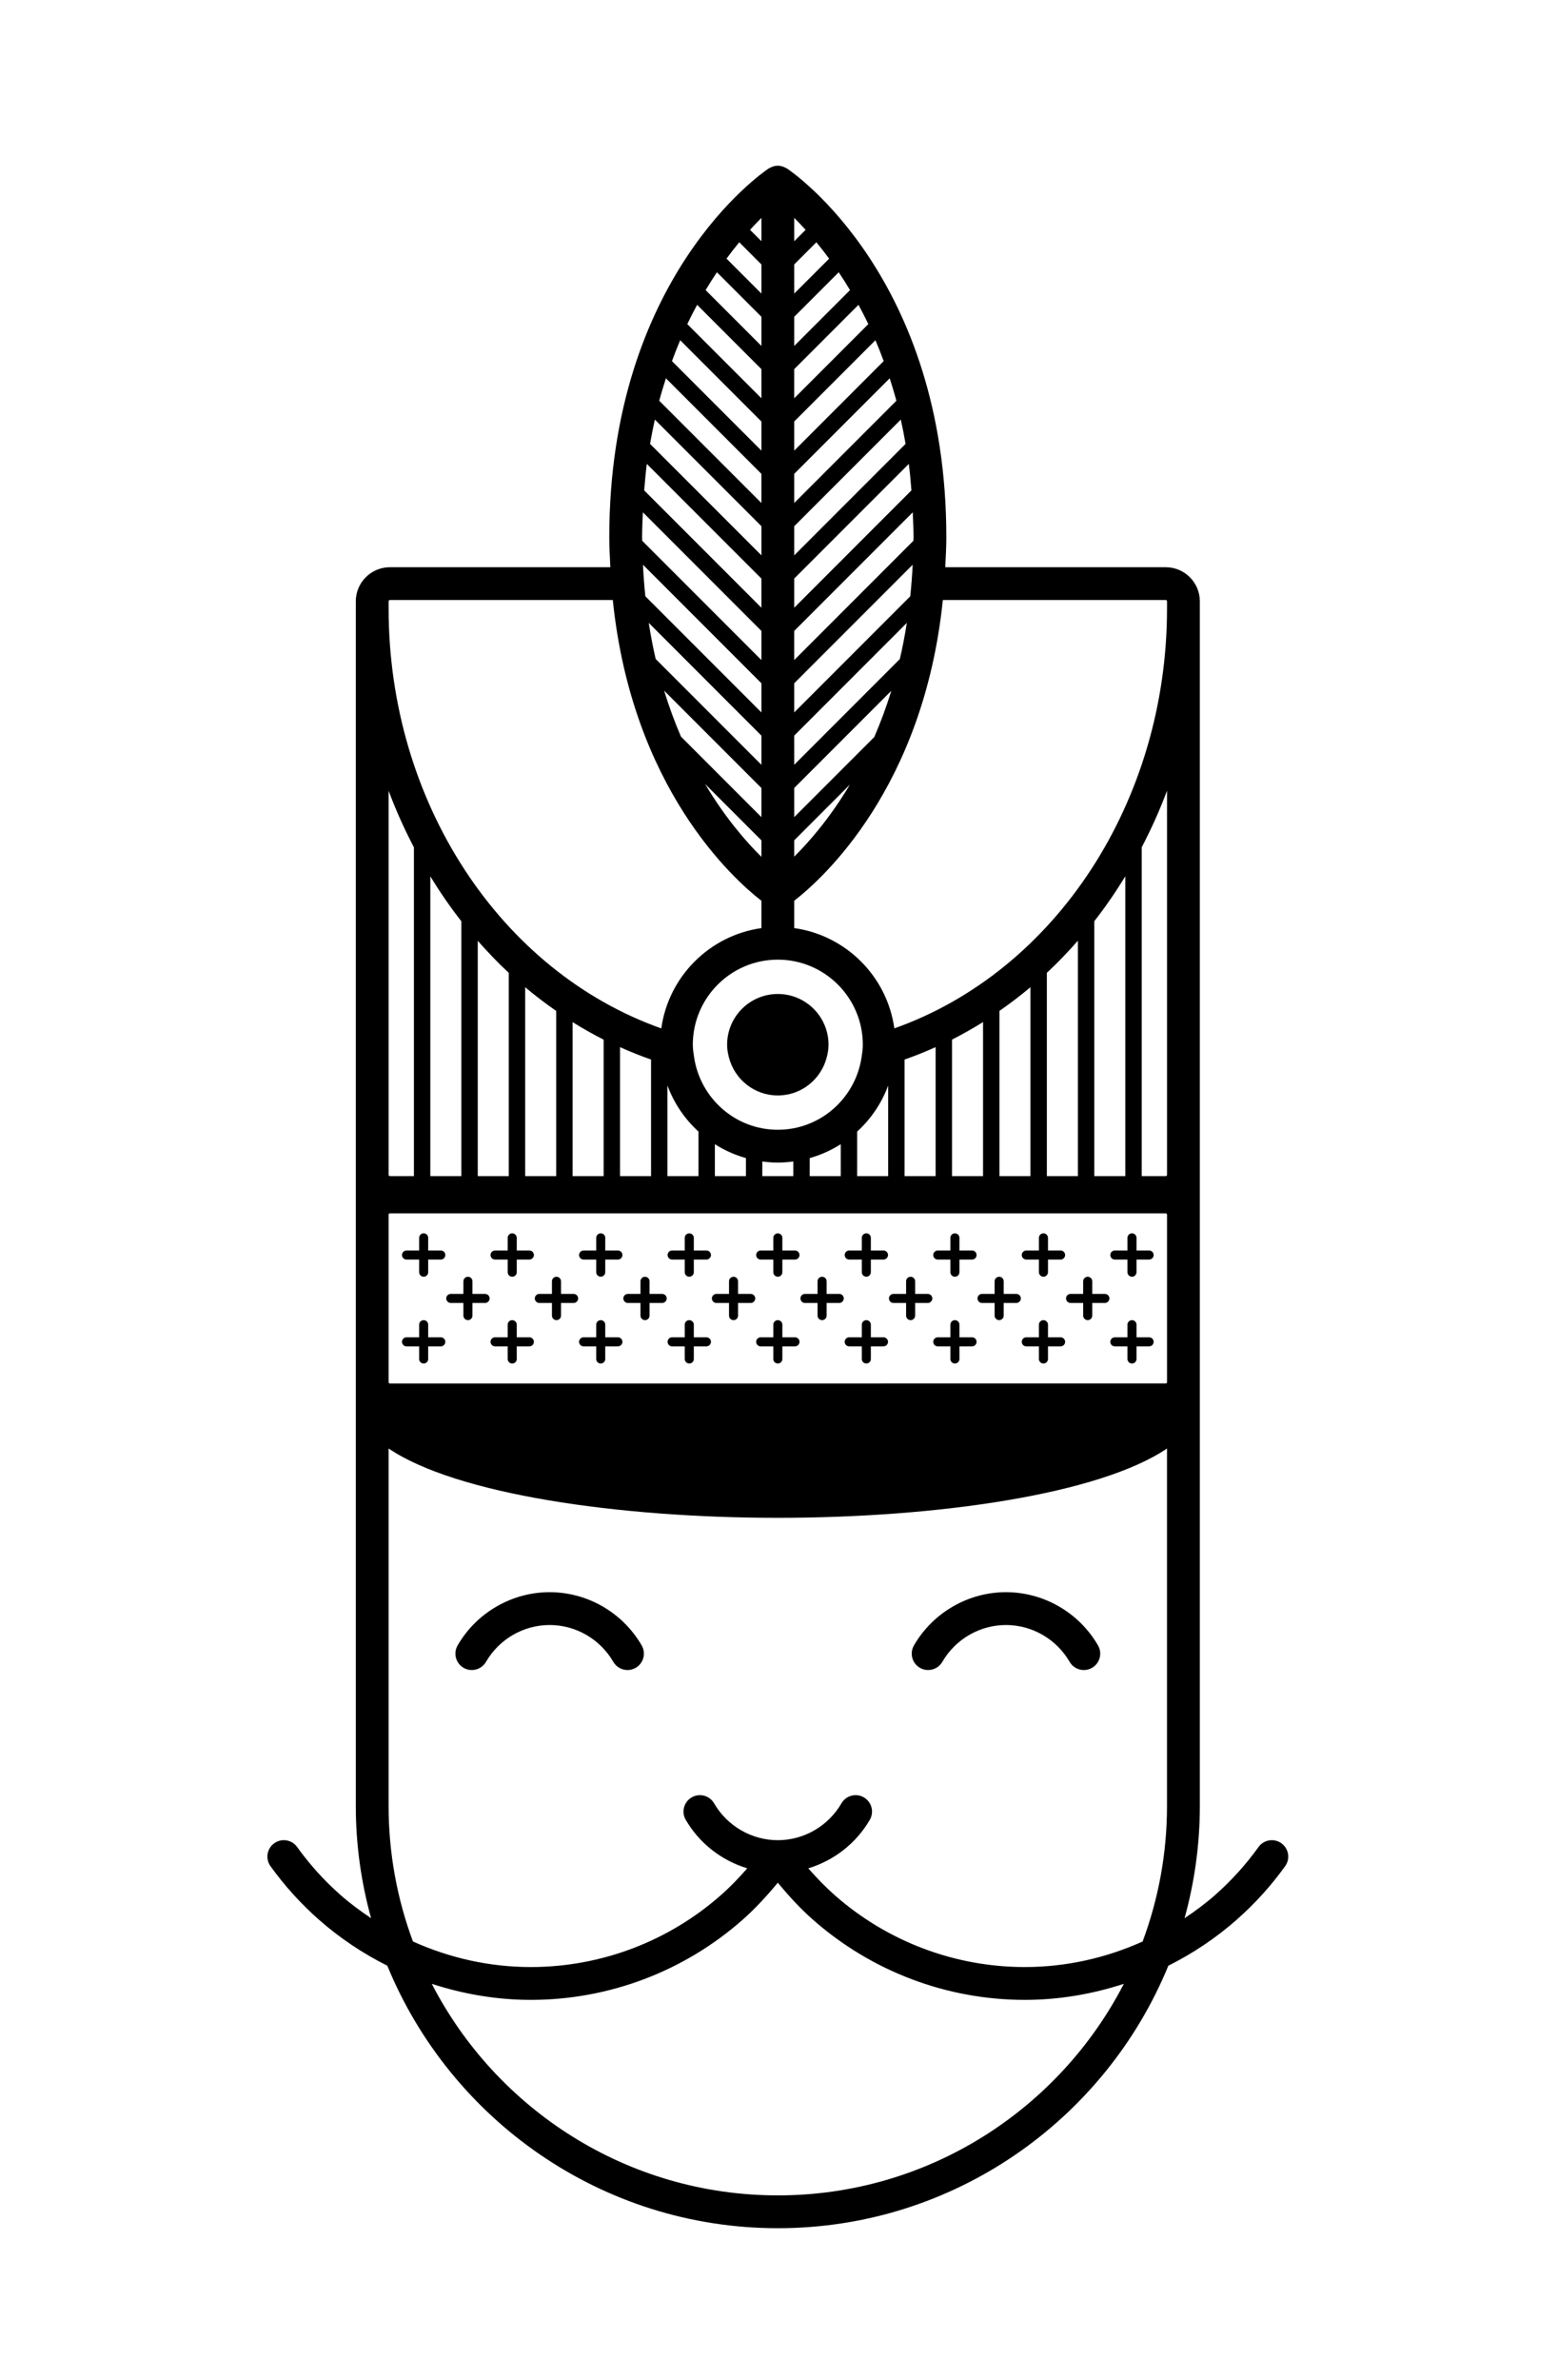 <?xml version="1.0" encoding="utf-8"?>
<!-- Generator: Adobe Illustrator 16.0.0, SVG Export Plug-In . SVG Version: 6.00 Build 0)  -->
<!DOCTYPE svg PUBLIC "-//W3C//DTD SVG 1.1//EN" "http://www.w3.org/Graphics/SVG/1.1/DTD/svg11.dtd">
<svg version="1.1" id="Calque_1" xmlns="http://www.w3.org/2000/svg" xmlns:xlink="http://www.w3.org/1999/xlink" x="0px" y="0px"
	 width="95px" height="145px" viewBox="0 0 95 145" enable-background="new 0 0 95 145" xml:space="preserve">
<g>
	<path d="M27.488,79.387h0.768v0.77c0,0.152,0.125,0.277,0.277,0.277s0.275-0.125,0.275-0.277v-0.77h0.77
		c0.152,0,0.277-0.125,0.277-0.277s-0.125-0.275-0.277-0.275h-0.77v-0.77c0-0.152-0.123-0.275-0.275-0.275s-0.277,0.123-0.277,0.275
		v0.77h-0.768c-0.154,0-0.279,0.123-0.279,0.275S27.334,79.387,27.488,79.387z"/>
	<path d="M32.885,79.387h0.77v0.77c0,0.152,0.123,0.277,0.277,0.277c0.152,0,0.277-0.125,0.277-0.277v-0.77h0.768
		c0.152,0,0.275-0.125,0.275-0.277s-0.123-0.275-0.275-0.275h-0.768v-0.77c0-0.152-0.125-0.275-0.277-0.275
		c-0.154,0-0.277,0.123-0.277,0.275v0.77h-0.77c-0.15,0-0.275,0.123-0.275,0.275S32.734,79.387,32.885,79.387z"/>
	<path d="M38.285,79.387h0.768v0.77c0,0.152,0.125,0.277,0.277,0.277s0.277-0.125,0.277-0.277v-0.77h0.768
		c0.154,0,0.277-0.125,0.277-0.277s-0.123-0.275-0.277-0.275h-0.768v-0.77c0-0.152-0.125-0.275-0.277-0.275
		s-0.277,0.123-0.277,0.275v0.77h-0.768c-0.152,0-0.277,0.123-0.277,0.275S38.133,79.387,38.285,79.387z"/>
	<path d="M43.684,79.387h0.768v0.77c0,0.152,0.125,0.277,0.277,0.277s0.275-0.125,0.275-0.277v-0.77h0.77
		c0.152,0,0.277-0.125,0.277-0.277s-0.125-0.275-0.277-0.275h-0.77v-0.77c0-0.152-0.123-0.275-0.275-0.275s-0.277,0.123-0.277,0.275
		v0.77h-0.768c-0.152,0-0.277,0.123-0.277,0.275S43.531,79.387,43.684,79.387z"/>
	<path d="M49.082,79.387h0.768v0.77c0,0.152,0.125,0.277,0.277,0.277c0.154,0,0.277-0.125,0.277-0.277v-0.77h0.768
		c0.152,0,0.277-0.125,0.277-0.277s-0.125-0.275-0.277-0.275h-0.768v-0.77c0-0.152-0.123-0.275-0.277-0.275
		c-0.152,0-0.277,0.123-0.277,0.275v0.77h-0.768c-0.152,0-0.275,0.123-0.275,0.275S48.93,79.387,49.082,79.387z"/>
	<path d="M54.48,79.387h0.77v0.77c0,0.152,0.123,0.277,0.275,0.277s0.277-0.125,0.277-0.277v-0.77h0.768
		c0.154,0,0.279-0.125,0.279-0.277s-0.125-0.275-0.279-0.275h-0.768v-0.77c0-0.152-0.125-0.275-0.277-0.275
		s-0.275,0.123-0.275,0.275v0.77h-0.77c-0.152,0-0.275,0.123-0.275,0.275S54.328,79.387,54.48,79.387z"/>
	<path d="M59.879,79.387h0.768v0.77c0,0.152,0.127,0.277,0.277,0.277c0.154,0,0.277-0.125,0.277-0.277v-0.77h0.77
		c0.152,0,0.275-0.125,0.275-0.277s-0.123-0.275-0.275-0.275h-0.77v-0.77c0-0.152-0.123-0.275-0.277-0.275
		c-0.15,0-0.277,0.123-0.277,0.275v0.77h-0.768c-0.152,0-0.275,0.123-0.275,0.275S59.727,79.387,59.879,79.387z"/>
	<path d="M65.277,79.387h0.77v0.77c0,0.152,0.125,0.277,0.277,0.277s0.277-0.125,0.277-0.277v-0.77h0.768
		c0.152,0,0.277-0.125,0.277-0.277s-0.125-0.275-0.277-0.275h-0.768v-0.77c0-0.152-0.125-0.275-0.277-0.275
		s-0.277,0.123-0.277,0.275v0.77h-0.77c-0.15,0-0.275,0.123-0.275,0.275S65.127,79.387,65.277,79.387z"/>
	<path d="M24.787,76.742h0.77v0.77c0,0.152,0.123,0.277,0.277,0.277c0.152,0,0.275-0.125,0.275-0.277v-0.77h0.77
		c0.152,0,0.275-0.123,0.275-0.277c0-0.152-0.123-0.275-0.275-0.275h-0.77v-0.77c0-0.152-0.123-0.277-0.275-0.277
		c-0.154,0-0.277,0.125-0.277,0.277v0.77h-0.77c-0.152,0-0.275,0.123-0.275,0.275C24.512,76.619,24.635,76.742,24.787,76.742z"/>
	<path d="M30.188,76.742h0.768v0.77c0,0.152,0.123,0.277,0.275,0.277c0.154,0,0.279-0.125,0.279-0.277v-0.77h0.768
		c0.152,0,0.277-0.123,0.277-0.277c0-0.152-0.125-0.275-0.277-0.275H31.51v-0.77c0-0.152-0.125-0.277-0.279-0.277
		c-0.152,0-0.275,0.125-0.275,0.277v0.77h-0.768c-0.154,0-0.277,0.123-0.277,0.275C29.91,76.619,30.033,76.742,30.188,76.742z"/>
	<path d="M35.586,76.742h0.768v0.77c0,0.152,0.125,0.275,0.277,0.275s0.275-0.123,0.275-0.275v-0.77h0.77
		c0.152,0,0.277-0.123,0.277-0.277c0-0.152-0.125-0.275-0.277-0.275h-0.77v-0.77c0-0.152-0.123-0.277-0.275-0.277
		s-0.277,0.125-0.277,0.277v0.77h-0.768c-0.152,0-0.277,0.123-0.277,0.275C35.309,76.619,35.434,76.742,35.586,76.742z"/>
	<path d="M40.984,76.742h0.768v0.77c0,0.152,0.125,0.277,0.275,0.277c0.154,0,0.279-0.125,0.279-0.277v-0.77h0.768
		c0.152,0,0.277-0.123,0.277-0.277c0-0.152-0.125-0.275-0.277-0.275h-0.768v-0.77c0-0.152-0.125-0.275-0.279-0.275
		c-0.15,0-0.275,0.123-0.275,0.275v0.77h-0.768c-0.154,0-0.277,0.123-0.277,0.275C40.707,76.619,40.83,76.742,40.984,76.742z"/>
	<path d="M46.383,76.742h0.77v0.77c0,0.152,0.123,0.277,0.275,0.277s0.277-0.125,0.277-0.277v-0.77h0.768
		c0.154,0,0.277-0.123,0.277-0.277c0-0.152-0.123-0.275-0.277-0.275h-0.768v-0.77c0-0.152-0.125-0.275-0.277-0.275
		s-0.275,0.123-0.275,0.275v0.77h-0.77c-0.152,0-0.275,0.123-0.275,0.275C46.107,76.619,46.23,76.742,46.383,76.742z"/>
	<path d="M51.781,76.742h0.768v0.77c0,0.152,0.125,0.275,0.277,0.275c0.154,0,0.275-0.123,0.275-0.275v-0.77h0.77
		c0.152,0,0.277-0.123,0.277-0.277c0-0.152-0.125-0.275-0.277-0.275h-0.77v-0.77c0-0.152-0.121-0.277-0.275-0.277
		c-0.152,0-0.277,0.125-0.277,0.277v0.77h-0.768c-0.152,0-0.275,0.123-0.275,0.275C51.506,76.619,51.629,76.742,51.781,76.742z"/>
	<path d="M57.18,76.742h0.77v0.77c0,0.152,0.123,0.277,0.275,0.277c0.154,0,0.277-0.125,0.277-0.277v-0.77h0.77
		c0.152,0,0.275-0.123,0.275-0.277c0-0.152-0.123-0.275-0.275-0.275h-0.77v-0.77c0-0.152-0.123-0.275-0.277-0.275
		c-0.152,0-0.275,0.123-0.275,0.275v0.77h-0.77c-0.152,0-0.275,0.123-0.275,0.275C56.904,76.619,57.027,76.742,57.18,76.742z"/>
	<path d="M62.578,76.742h0.77v0.77c0,0.152,0.125,0.277,0.277,0.277c0.15,0,0.277-0.125,0.277-0.277v-0.77h0.768
		c0.152,0,0.277-0.123,0.277-0.277c0-0.152-0.125-0.275-0.277-0.275h-0.768v-0.77c0-0.152-0.127-0.277-0.277-0.277
		c-0.152,0-0.277,0.125-0.277,0.277v0.77h-0.77c-0.15,0-0.275,0.123-0.275,0.275C62.303,76.619,62.428,76.742,62.578,76.742z"/>
	<path d="M67.979,76.742h0.768v0.77c0,0.152,0.125,0.277,0.277,0.277s0.275-0.125,0.275-0.277v-0.77h0.77
		c0.152,0,0.275-0.123,0.275-0.277c0-0.152-0.123-0.275-0.275-0.275h-0.77v-0.77c0-0.152-0.123-0.277-0.275-0.277
		s-0.277,0.125-0.277,0.277v0.77h-0.768c-0.154,0-0.277,0.123-0.277,0.275C67.701,76.619,67.824,76.742,67.979,76.742z"/>
	<path d="M24.787,82.031h0.77v0.77c0,0.152,0.123,0.275,0.277,0.275c0.152,0,0.275-0.123,0.275-0.275v-0.77h0.77
		c0.152,0,0.275-0.123,0.275-0.277c0-0.152-0.123-0.275-0.275-0.275h-0.77v-0.77c0-0.152-0.123-0.275-0.275-0.275
		c-0.154,0-0.277,0.123-0.277,0.275v0.77h-0.77c-0.152,0-0.275,0.123-0.275,0.275C24.512,81.908,24.635,82.031,24.787,82.031z"/>
	<path d="M30.188,82.031h0.768v0.77c0,0.152,0.123,0.275,0.275,0.275c0.154,0,0.279-0.123,0.279-0.275v-0.77h0.768
		c0.152,0,0.277-0.123,0.277-0.277c0-0.152-0.125-0.275-0.277-0.275H31.51v-0.77c0-0.152-0.125-0.275-0.279-0.275
		c-0.152,0-0.275,0.123-0.275,0.275v0.77h-0.768c-0.154,0-0.277,0.123-0.277,0.275C29.91,81.908,30.033,82.031,30.188,82.031z"/>
	<path d="M35.586,82.031h0.768v0.77c0,0.152,0.125,0.275,0.277,0.275s0.275-0.123,0.275-0.275v-0.77h0.77
		c0.152,0,0.277-0.123,0.277-0.277c0-0.152-0.125-0.275-0.277-0.275h-0.77v-0.77c0-0.152-0.123-0.275-0.275-0.275
		s-0.277,0.123-0.277,0.275v0.77h-0.768c-0.152,0-0.277,0.123-0.277,0.275C35.309,81.908,35.434,82.031,35.586,82.031z"/>
	<path d="M40.984,82.031h0.768v0.77c0,0.152,0.125,0.275,0.275,0.275c0.154,0,0.279-0.123,0.279-0.275v-0.77h0.768
		c0.152,0,0.277-0.123,0.277-0.277c0-0.152-0.125-0.275-0.277-0.275h-0.768v-0.77c0-0.152-0.125-0.275-0.279-0.275
		c-0.15,0-0.275,0.123-0.275,0.275v0.77h-0.768c-0.154,0-0.277,0.123-0.277,0.275C40.707,81.908,40.83,82.031,40.984,82.031z"/>
	<path d="M46.383,82.031h0.77v0.77c0,0.152,0.123,0.275,0.275,0.275s0.277-0.123,0.277-0.275v-0.77h0.768
		c0.154,0,0.277-0.123,0.277-0.277c0-0.152-0.123-0.275-0.277-0.275h-0.768v-0.77c0-0.152-0.125-0.275-0.277-0.275
		s-0.275,0.123-0.275,0.275v0.77h-0.77c-0.152,0-0.275,0.123-0.275,0.275C46.107,81.908,46.23,82.031,46.383,82.031z"/>
	<path d="M51.781,82.031h0.768v0.77c0,0.152,0.125,0.275,0.277,0.275c0.154,0,0.275-0.123,0.275-0.275v-0.77h0.77
		c0.152,0,0.277-0.123,0.277-0.277c0-0.152-0.125-0.275-0.277-0.275h-0.77v-0.77c0-0.152-0.121-0.275-0.275-0.275
		c-0.152,0-0.277,0.123-0.277,0.275v0.77h-0.768c-0.152,0-0.275,0.123-0.275,0.275C51.506,81.908,51.629,82.031,51.781,82.031z"/>
	<path d="M57.18,82.031h0.77v0.77c0,0.152,0.123,0.275,0.275,0.275c0.154,0,0.277-0.123,0.277-0.275v-0.77h0.77
		c0.152,0,0.275-0.123,0.275-0.277c0-0.152-0.123-0.275-0.275-0.275h-0.77v-0.77c0-0.152-0.123-0.275-0.277-0.275
		c-0.152,0-0.275,0.123-0.275,0.275v0.77h-0.77c-0.152,0-0.275,0.123-0.275,0.275C56.904,81.908,57.027,82.031,57.18,82.031z"/>
	<path d="M62.578,82.031h0.77v0.77c0,0.152,0.125,0.275,0.277,0.275c0.15,0,0.277-0.123,0.277-0.275v-0.77h0.768
		c0.152,0,0.277-0.123,0.277-0.277c0-0.152-0.125-0.275-0.277-0.275h-0.768v-0.77c0-0.152-0.127-0.275-0.277-0.275
		c-0.152,0-0.277,0.123-0.277,0.275v0.77h-0.77c-0.15,0-0.275,0.123-0.275,0.275C62.303,81.908,62.428,82.031,62.578,82.031z"/>
	<path d="M67.979,82.031h0.768v0.77c0,0.152,0.125,0.275,0.277,0.275s0.275-0.123,0.275-0.275v-0.77h0.77
		c0.152,0,0.275-0.123,0.275-0.277c0-0.152-0.123-0.275-0.275-0.275h-0.77v-0.77c0-0.152-0.123-0.275-0.275-0.275
		s-0.277,0.123-0.277,0.275v0.77h-0.768c-0.154,0-0.277,0.123-0.277,0.275C67.701,81.908,67.824,82.031,67.979,82.031z"/>
	<path d="M78.134,112.307c-0.447-0.323-1.074-0.221-1.396,0.229c-0.767,1.068-1.657,2.052-2.647,2.924l-0.001,0.001
		c-0.588,0.52-1.216,0.98-1.861,1.412c0.603-2.181,0.932-4.475,0.932-6.845V85.293v-1.078V74.006V71.58V37.081v-0.443
		c0-1.146-0.933-2.078-2.078-2.078H57.637c0.028-0.601,0.066-1.192,0.066-1.823c0-15.812-9.324-22.209-9.721-22.474
		c-0.034-0.022-0.072-0.033-0.107-0.051c-0.034-0.017-0.066-0.035-0.102-0.047c-0.107-0.04-0.221-0.068-0.342-0.069
		c-0.001,0-0.002-0.001-0.004-0.001s-0.003,0.001-0.004,0.001c-0.121,0-0.234,0.029-0.342,0.069
		c-0.035,0.013-0.067,0.031-0.101,0.047c-0.036,0.018-0.074,0.028-0.108,0.051c-0.396,0.265-9.721,6.662-9.721,22.474
		c0,0.631,0.038,1.222,0.066,1.823H23.773c-1.146,0-2.078,0.932-2.078,2.078v0.443V71.58v2.426v10.209v1.078v24.734
		c0,2.369,0.329,4.663,0.932,6.844c-0.646-0.432-1.273-0.893-1.862-1.412c-0.99-0.872-1.881-1.855-2.647-2.924
		c-0.322-0.449-0.95-0.552-1.396-0.229c-0.449,0.322-0.552,0.947-0.229,1.396c0.855,1.19,1.848,2.286,2.95,3.257
		c1.272,1.123,2.68,2.059,4.173,2.807c3.848,9.373,13.069,15.994,23.812,15.994c10.742,0,19.964-6.62,23.812-15.992
		c1.493-0.75,2.9-1.685,4.174-2.809c0.001,0,0.001-0.002,0.001-0.002c1.102-0.971,2.094-2.066,2.948-3.255
		C78.686,113.254,78.583,112.629,78.134,112.307z M42.245,63.652c0-2.858,2.325-5.183,5.183-5.183s5.183,2.325,5.183,5.183
		c0,0.273-0.04,0.536-0.081,0.797c-0.387,2.478-2.518,4.385-5.102,4.385c-2.597,0-4.733-1.926-5.105-4.421
		C42.285,64.163,42.245,63.913,42.245,63.652z M39.152,32.736c0-0.523,0.026-1.02,0.048-1.522l7.228,7.228v1.775l-7.269-7.269
		C39.158,32.875,39.152,32.809,39.152,32.736z M39.44,28.264l6.987,6.987v1.776L39.28,29.88
		C39.325,29.331,39.372,28.785,39.44,28.264z M39.93,25.564l6.498,6.497v1.775l-6.79-6.79C39.725,26.538,39.822,26.045,39.93,25.564
		z M40.605,23.049l5.822,5.822v1.776l-6.229-6.229C40.324,23.946,40.463,23.493,40.605,23.049z M41.475,20.729l4.953,4.953v1.775
		l-5.455-5.455C41.134,21.563,41.301,21.137,41.475,20.729z M42.508,18.573l3.92,3.919v1.775l-4.521-4.52
		C42.104,19.337,42.305,18.948,42.508,18.573z M43.715,16.588l2.713,2.713v1.777l-3.402-3.402
		C43.255,17.293,43.484,16.931,43.715,16.588z M51.83,17.675l-3.402,3.402v-1.776l2.713-2.713
		C51.371,16.93,51.601,17.292,51.83,17.675z M52.947,19.747l-4.52,4.52v-1.775l3.919-3.919
		C52.551,18.948,52.752,19.337,52.947,19.747z M53.883,22.001l-5.455,5.456v-1.776l4.952-4.952
		C53.555,21.137,53.721,21.562,53.883,22.001z M54.657,24.418l-6.229,6.229v-1.776l5.822-5.822
		C54.393,23.493,54.531,23.945,54.657,24.418z M55.218,27.046l-6.79,6.791v-1.775l6.498-6.498
		C55.033,26.044,55.131,26.538,55.218,27.046z M55.575,29.879l-7.147,7.148v-1.776l6.987-6.987
		C55.483,28.784,55.53,29.331,55.575,29.879z M55.703,32.736c0,0.073-0.006,0.14-0.007,0.212l-7.269,7.269v-1.775l7.228-7.228
		C55.677,31.715,55.703,32.212,55.703,32.736z M40.495,42.08l5.933,5.932v1.775l-4.903-4.903
		C41.15,44.02,40.805,43.086,40.495,42.08z M39.558,37.951l6.87,6.87v1.777L39.98,40.15C39.817,39.447,39.676,38.715,39.558,37.951z
		 M54.868,40.156l-6.44,6.44v-1.776l6.866-6.867C55.175,38.719,55.032,39.453,54.868,40.156z M53.309,44.906l-4.881,4.88v-1.775
		l5.921-5.921C54.036,43.101,53.687,44.038,53.309,44.906z M48.428,52.194V51.2l3.397-3.397
		C50.624,49.808,49.375,51.258,48.428,52.194z M46.428,51.201v1.005c-0.956-0.94-2.223-2.405-3.436-4.44L46.428,51.201z
		 M55.504,36.33l-7.076,7.077v-1.776l7.223-7.223C55.619,35.069,55.569,35.708,55.504,36.33z M48.428,17.887v-1.775l1.351-1.351
		c0.254,0.306,0.514,0.639,0.778,0.998L48.428,17.887z M48.428,14.698v-1.422c0.217,0.214,0.45,0.46,0.694,0.728L48.428,14.698z
		 M46.428,14.698l-0.694-0.694c0.244-0.268,0.478-0.514,0.694-0.728V14.698z M46.428,16.112v1.775l-2.129-2.129
		c0.265-0.358,0.524-0.691,0.778-0.998L46.428,16.112z M46.428,41.631v1.776l-7.078-7.078c-0.064-0.623-0.114-1.261-0.145-1.921
		L46.428,41.631z M26.239,53.396c0.584,0.952,1.212,1.868,1.893,2.735v15.526h-1.893V53.396z M71.082,73.928
		c0.041,0,0.078,0.037,0.078,0.078v10.209c0,0.042-0.036,0.078-0.078,0.078H23.773c-0.042,0-0.078-0.036-0.078-0.078V74.006
		c0-0.041,0.037-0.078,0.078-0.078H71.082z M68.616,71.658h-1.892v-15.53c0.681-0.867,1.308-1.784,1.892-2.735V71.658z
		 M65.725,71.658h-1.893V59.273c0.662-0.616,1.29-1.272,1.893-1.958V71.658z M62.832,71.658h-1.891V61.592
		c0.651-0.451,1.281-0.932,1.891-1.443V71.658z M59.941,71.658H58.05V63.34c0.646-0.328,1.277-0.684,1.892-1.068V71.658z
		 M57.05,71.658h-1.894v-7.101c0.644-0.227,1.274-0.479,1.894-0.758V71.658z M54.156,66.142v5.516h-1.89v-2.713
		C53.103,68.18,53.755,67.223,54.156,66.142z M51.267,71.658h-1.894V70.56c0.678-0.191,1.312-0.479,1.894-0.848V71.658z
		 M48.373,71.658h-1.891v-0.893c0.311,0.042,0.624,0.07,0.945,0.07s0.635-0.028,0.945-0.07V71.658z M45.482,71.658H43.59v-1.945
		c0.58,0.369,1.216,0.656,1.893,0.847V71.658z M42.59,71.658h-1.892v-5.519c0.401,1.083,1.055,2.041,1.892,2.806V71.658z
		 M39.698,71.658h-1.892V63.8c0.618,0.279,1.248,0.531,1.892,0.757V71.658z M36.807,71.658h-1.893v-9.382
		c0.615,0.384,1.246,0.74,1.893,1.068V71.658z M33.914,71.658h-1.891V60.15c0.609,0.512,1.239,0.992,1.891,1.443V71.658z
		 M31.023,71.658h-1.892V57.319c0.602,0.684,1.229,1.34,1.892,1.955V71.658z M71.16,71.58c0,0.04-0.038,0.078-0.078,0.078h-1.466
		V51.625c0.579-1.109,1.099-2.257,1.544-3.449V71.58z M25.239,51.629v20.029h-1.466c-0.04,0-0.078-0.038-0.078-0.078V48.179
		C24.141,49.371,24.659,50.52,25.239,51.629z M71.082,36.559c0.041,0,0.078,0.037,0.078,0.078v0.443
		c0,11.752-6.792,22.092-16.627,25.577c-0.44-3.163-2.943-5.667-6.105-6.11v-1.667c1.721-1.33,7.887-6.874,9.062-18.322H71.082z
		 M23.695,36.637c0-0.041,0.037-0.078,0.078-0.078h13.593c1.175,11.448,7.341,16.992,9.062,18.322v1.667
		c-3.162,0.443-5.665,2.948-6.105,6.111c-9.838-3.485-16.627-13.82-16.627-25.578V36.637z M23.695,110.027V88.254
		c4.111,2.781,13.965,4.223,23.732,4.223s19.62-1.441,23.732-4.223v21.773c0,2.905-0.527,5.689-1.487,8.265
		c-2.242,1.009-4.683,1.556-7.183,1.556c-4.275,0-8.396-1.559-11.603-4.389c-0.571-0.504-1.099-1.053-1.6-1.626
		c1.556-0.472,2.913-1.512,3.751-2.956c0.277-0.479,0.114-1.09-0.364-1.367c-0.477-0.277-1.09-0.113-1.366,0.364
		c-0.803,1.385-2.289,2.245-3.881,2.245c-1.591,0-3.079-0.861-3.884-2.246c-0.277-0.479-0.89-0.64-1.366-0.362
		c-0.478,0.277-0.641,0.89-0.362,1.367c0.838,1.444,2.196,2.483,3.751,2.954c-0.502,0.575-1.029,1.125-1.599,1.627
		c-3.207,2.83-7.327,4.389-11.601,4.389c-2.501,0-4.942-0.548-7.185-1.557C24.223,115.717,23.695,112.932,23.695,110.027z
		 M47.428,133.76c-9.181,0-17.154-5.244-21.1-12.89c1.937,0.63,3.968,0.978,6.039,0.978c4.762,0,9.351-1.736,12.923-4.889
		c0.775-0.684,1.476-1.451,2.138-2.252c0.659,0.799,1.359,1.566,2.138,2.252c3.572,3.152,8.162,4.889,12.925,4.889
		c2.07,0,4.102-0.348,6.036-0.977C64.581,128.517,56.607,133.76,47.428,133.76z"/>
	<path d="M56.093,101.617c0.476,0.275,1.089,0.112,1.366-0.364c0.802-1.385,2.289-2.245,3.881-2.245s3.079,0.86,3.881,2.245
		c0.186,0.319,0.521,0.499,0.866,0.499c0.17,0,0.343-0.044,0.5-0.135c0.479-0.277,0.642-0.889,0.364-1.367
		c-1.158-2-3.309-3.242-5.611-3.242s-4.453,1.242-5.611,3.242C55.451,100.729,55.614,101.34,56.093,101.617z"/>
	<path d="M37.396,101.253c0.186,0.319,0.521,0.499,0.866,0.499c0.17,0,0.343-0.044,0.5-0.135c0.479-0.277,0.642-0.889,0.364-1.367
		c-1.158-2-3.309-3.242-5.611-3.242s-4.453,1.242-5.611,3.242c-0.277,0.479-0.114,1.09,0.364,1.367
		c0.476,0.275,1.089,0.112,1.366-0.364c0.802-1.385,2.289-2.245,3.881-2.245S36.595,99.868,37.396,101.253z"/>
	<path d="M47.428,66.744c1.433,0,2.626-0.979,2.978-2.302c0.067-0.254,0.114-0.515,0.114-0.79c0-1.707-1.385-3.091-3.092-3.091
		s-3.092,1.384-3.092,3.091c0,0.267,0.045,0.522,0.108,0.769C44.787,65.754,45.987,66.744,47.428,66.744z"/>
</g>
</svg>
